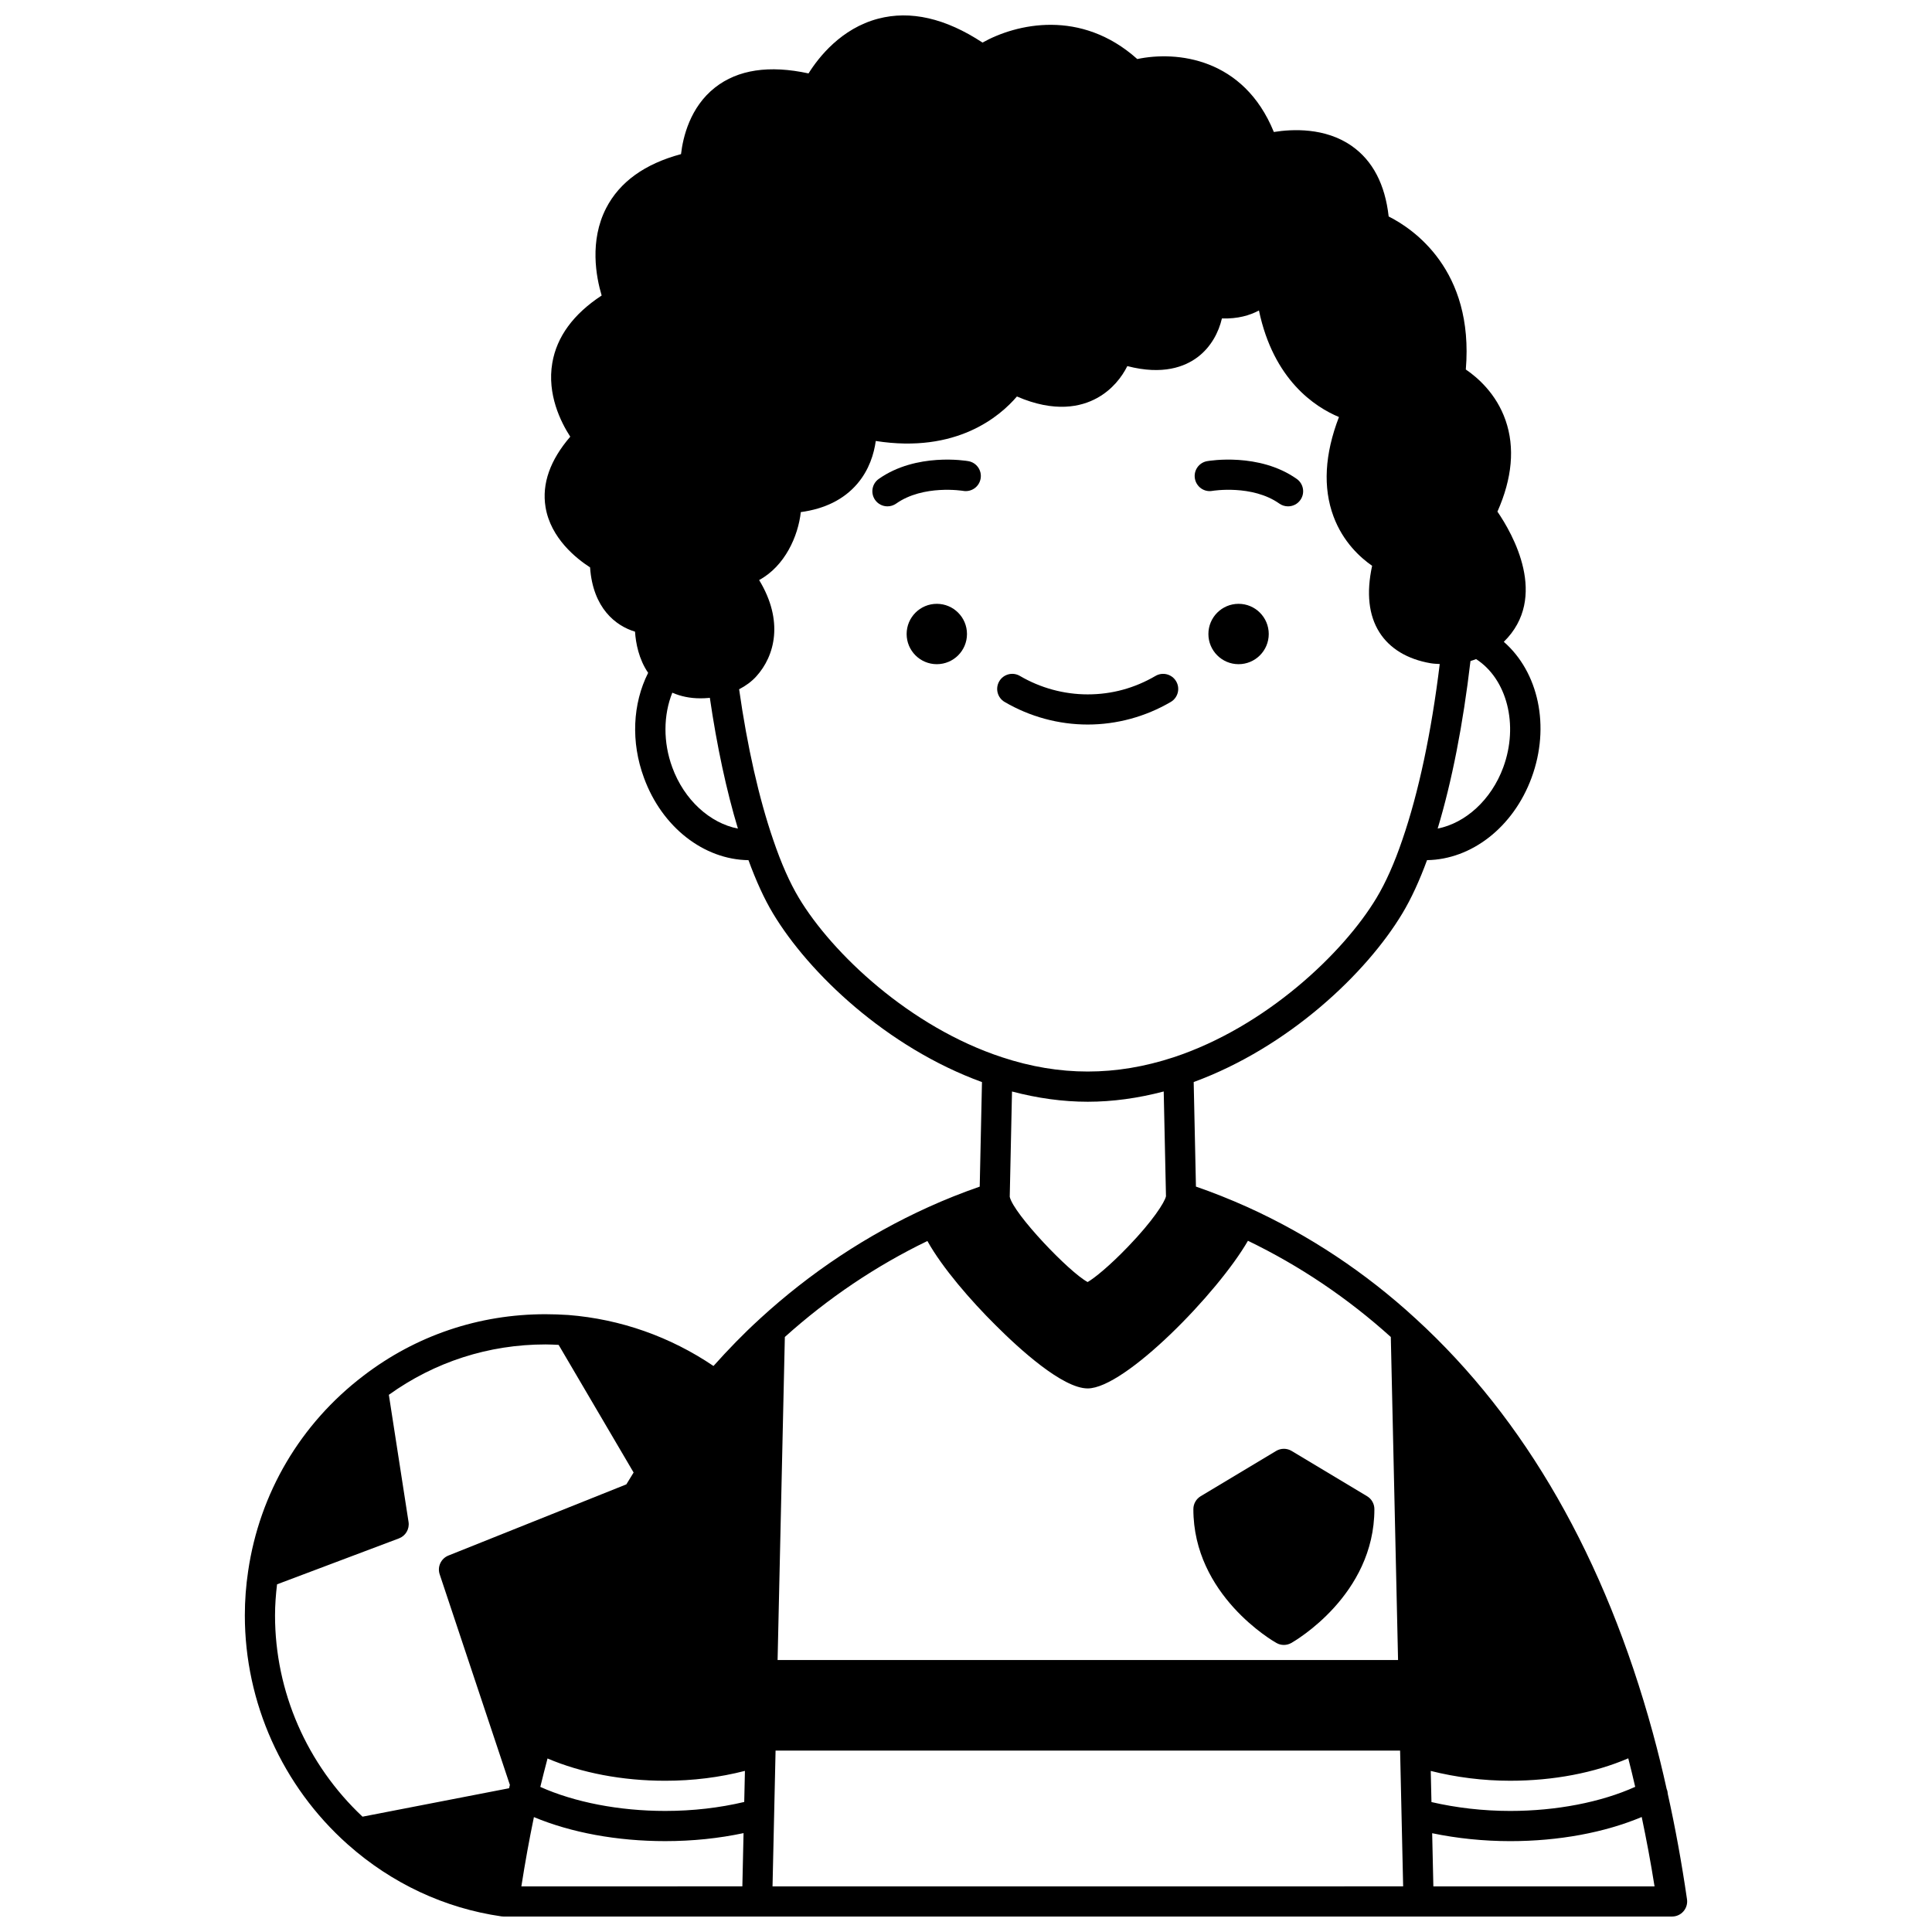 <?xml version="1.0" encoding="UTF-8"?>
<!-- Uploaded to: ICON Repo, www.iconrepo.com, Generator: ICON Repo Mixer Tools -->
<svg width="800px" height="800px" version="1.1" viewBox="144 144 512 512" xmlns="http://www.w3.org/2000/svg">
 <defs>
  <clipPath id="a">
   <path d="m208 148.09h384v503.81h-384z"/>
  </clipPath>
 </defs>
 <path d="m480.23 312.02c0 4.414-3.578 7.996-7.996 7.996s-7.996-3.582-7.996-7.996c0-4.418 3.578-8 7.996-8s7.996 3.582 7.996 8"/>
 <path d="m400.26 312.02c0 4.414-3.578 7.996-7.996 7.996s-7.996-3.582-7.996-7.996c0-4.418 3.578-8 7.996-8s7.996 3.582 7.996 8"/>
 <path d="m432.25 336.01c7.707 0 15.32-2.07 22.012-5.984 1.906-1.117 2.547-3.566 1.43-5.469s-3.559-2.547-5.469-1.43c-5.551 3.246-11.598 4.891-17.973 4.891-6.289 0-12.504-1.691-17.973-4.891-1.91-1.121-4.359-0.473-5.469 1.43-1.117 1.906-0.473 4.356 1.43 5.469 6.695 3.914 14.309 5.984 22.012 5.984z"/>
 <path d="m465.28 274.09c0.098-0.023 10.555-1.727 17.762 3.367 0.699 0.496 1.508 0.73 2.305 0.73 1.254 0 2.492-0.586 3.269-1.691 1.273-1.805 0.844-4.297-0.961-5.574-9.961-7.039-23.195-4.809-23.754-4.711-2.172 0.383-3.617 2.445-3.242 4.617 0.379 2.18 2.445 3.656 4.621 3.262z"/>
 <path d="m400.63 266.21c-0.555-0.098-13.789-2.324-23.754 4.711-1.805 1.277-2.231 3.769-0.961 5.574 0.781 1.102 2.016 1.691 3.269 1.691 0.797 0 1.602-0.238 2.305-0.73 7.207-5.09 17.66-3.383 17.762-3.367 2.188 0.371 4.238-1.074 4.621-3.246 0.387-2.18-1.066-4.25-3.242-4.633z"/>
 <g clip-path="url(#a)">
  <path d="m585.99 619.48c-0.027-0.492-0.121-0.965-0.312-1.391-1.055-4.797-2.246-9.664-3.664-14.871-12.652-46.238-33.762-83.133-62.73-109.66-0.008-0.008-0.016-0.016-0.023-0.02-0.004-0.004-0.008-0.008-0.012-0.012-13.352-12.285-28.383-22.262-44.699-29.656-4.621-2.07-9.188-3.887-13.613-5.41l-0.598-27.707c25.168-9.227 45.789-28.84 55.309-44.703 2.348-3.902 4.535-8.672 6.531-14.105 11.785-0.164 22.875-8.727 27.703-21.84 5.027-13.641 1.805-28.023-7.359-36.016 12.008-11.77 2.324-28.656-1.688-34.504 3.926-8.852 4.656-16.98 2.16-24.184-2.465-7.106-7.484-11.406-10.539-13.48 2.215-26.473-14.035-37.328-20.445-40.555-0.953-8.527-4.242-14.812-9.809-18.699-7.039-4.914-15.754-4.469-20.621-3.688-8.02-19.688-25.801-21.523-36.191-19.332-14.941-13.352-32.047-9.375-41.016-4.363-9.797-6.457-19.094-8.582-27.664-6.328-9.793 2.578-15.773 10.238-18.441 14.5-10.41-2.258-18.73-1.008-24.77 3.731-6.644 5.215-8.508 13.195-9.023 17.66-9.613 2.574-16.277 7.379-19.844 14.312-4.457 8.672-2.664 18.223-1.188 23.156-7.5 4.922-11.898 10.93-13.082 17.887-1.414 8.297 2.234 15.629 4.762 19.527-5.348 6.215-7.555 12.469-6.555 18.629 1.348 8.297 8.238 13.711 11.805 16.004 0.758 10.82 6.801 15.496 11.914 17.035 0.195 3.012 0.992 7.289 3.477 10.91-4.129 8.191-4.602 18.355-1.117 27.793 4.789 13.133 15.883 21.699 27.707 21.855 2.019 5.512 4.191 10.277 6.488 14.098 9.539 15.902 30.195 35.527 55.391 44.711l-0.598 27.703c-4.762 1.66-9.258 3.449-13.672 5.457-16.203 7.348-31.203 17.289-44.566 29.543-0.082 0.07-0.16 0.145-0.234 0.223-4.144 3.777-8.176 7.949-12.082 12.309-11.43-7.738-24.617-12.418-38.465-13.512-2-0.125-4.004-0.207-6.047-0.207-17.668 0-34.367 5.648-48.289 16.336-16.664 12.711-27.504 31.105-30.52 51.75-0.574 3.812-0.875 7.762-0.875 11.719 0 23.121 9.918 45.227 27.207 60.648 0.039 0.035 0.082 0.066 0.125 0.105 0.004 0.004 0.012 0.008 0.016 0.016 11.57 10.27 25.621 16.844 40.641 19.004 0.004 0 0.004 0.004 0.008 0.004 0.113 0.016 0.223 0.016 0.332 0.023 0.078 0.004 0.164 0.016 0.242 0.016h309.66c1.164 0 2.262-0.504 3.023-1.383 0.758-0.879 1.102-2.043 0.934-3.191-1.418-9.746-3.129-19.117-5.078-27.848zm-196.22-146.6c3.961 7.117 11.551 15.859 18.098 22.34 6.246 6.25 17.723 16.727 24.379 16.727 9.898 0 34.543-25.344 42.469-39.129 13.695 6.609 26.406 15.168 37.863 25.496l1.922 85.609h-164.43l1.922-85.609c11.469-10.312 24.156-18.848 37.773-25.434zm42.48-36.906c6.609 0 13.367-0.941 20.145-2.723l0.602 27.762c-0.32 1.586-3.551 6.621-10.031 13.34-4.969 5.184-9 8.414-10.73 9.402-4.887-2.606-19.633-18.062-20.645-22.586l0.602-27.91c6.734 1.777 13.461 2.715 20.059 2.715zm-143.15 174.04c8.941 3.816 19.801 5.906 31.184 5.906 7.379 0 14.445-0.902 21.129-2.617l-0.184 8.238c-6.562 1.547-13.57 2.375-20.945 2.375-12.211 0-24.051-2.312-33.098-6.367 0.609-2.574 1.273-5.039 1.914-7.535zm-3.606 15.535c9.859 4.113 21.992 6.367 34.793 6.367 7.238 0 14.184-0.727 20.762-2.121l-0.316 14.113-58.566 0.004c0.988-6.309 2.098-12.453 3.328-18.363zm64.039-17.566c0-0.008 0.004-0.016 0.004-0.023 0-0.008-0.004-0.016-0.004-0.02v-0.016h165.51v0.059c0 0.008-0.004 0.012-0.004 0.02 0 0.012 0.004 0.02 0.004 0.027l0.805 35.879-167.12 0.004zm173.63 5.332c6.699 1.688 13.859 2.602 21.051 2.602 11.465 0 22.359-2.102 31.293-5.941 0.656 2.559 1.273 5.082 1.836 7.555-9.02 4.066-20.871 6.387-33.129 6.387-7.203 0-14.328-0.84-20.863-2.352zm19.215-265.96c-3.184 8.656-10.039 14.781-17.383 16.227 3.777-12.5 6.742-27.684 8.695-44.402 0.516-0.148 0.996-0.332 1.488-0.516 8.145 5.242 11.359 17.402 7.199 28.691zm-220.22-0.004c-2.445-6.625-2.367-13.863 0.012-19.781 2.188 0.957 4.641 1.492 7.418 1.492 0.719 0 1.457-0.031 2.211-0.098 0.109-0.008 0.207-0.031 0.316-0.043 1.871 12.809 4.406 24.617 7.441 34.664-7.375-1.43-14.23-7.555-17.398-16.234zm33.547 34.59c-2.398-3.988-4.688-9.16-6.797-15.379 0-0.004-0.004-0.004-0.004-0.008v-0.008c-3.766-10.941-6.867-24.688-9.031-39.883 1.742-0.902 3.293-2.027 4.527-3.387 4.965-5.445 7.359-14.73 0.777-25.555 6.852-3.707 10.352-11.672 11.043-18.008 6.402-0.871 11.418-3.375 14.938-7.469 3.223-3.75 4.473-8.078 4.93-11.379 21.398 3.359 32.93-6.539 37.406-11.793 10.055 4.359 17.016 2.731 21.207 0.43 4.051-2.219 6.609-5.582 8.051-8.484 9.402 2.449 15.258 0.168 18.625-2.367 3.547-2.672 5.602-6.609 6.441-10.258 4.242 0.129 7.398-0.824 9.816-2.109 3.859 18.387 14.82 25.566 21.203 28.23-3.793 9.863-4.281 18.711-1.445 26.344 2.543 6.836 7.188 10.973 10.234 13.078-1.559 7.199-0.914 13.113 1.914 17.602 2.727 4.332 7.434 7.172 13.598 8.227 0.812 0.141 1.602 0.152 2.406 0.207-2.195 18.02-5.59 34.059-9.91 46.586-2.078 6.121-4.379 11.297-6.836 15.383-8.82 14.699-29.406 34.188-53.758 42.242-15.355 5.039-30.188 5.051-45.488 0-24.395-8.008-45.012-27.512-53.848-42.242zm-138.82 190.16c0-2.769 0.211-5.523 0.535-8.238l32.305-12.172c1.77-0.668 2.832-2.484 2.543-4.352l-5.219-33.699c12.137-8.711 26.426-13.352 41.535-13.352 1.184 0 2.316 0.066 3.461 0.121l19.867 33.824c-0.645 1.035-1.293 2.07-1.926 3.141l-47.156 18.863c-1.965 0.789-2.981 2.973-2.309 4.977l18.598 55.797c-0.055 0.242-0.113 0.48-0.168 0.727l-0.035 0.164-38.848 7.535c-14.723-13.832-23.184-33.125-23.184-53.336zm306.97 71.816-0.316-14.094c6.566 1.363 13.602 2.098 20.676 2.098 12.855 0 25.004-2.258 34.855-6.398 1.238 5.922 2.398 12.023 3.402 18.395z"/>
 </g>
 <path d="m482.27 579.41c0.609 0.344 1.289 0.516 1.965 0.516s1.355-0.172 1.965-0.516c0.898-0.508 22.027-12.684 22.027-35.473 0-1.402-0.734-2.707-1.938-3.426l-19.992-11.996c-1.266-0.758-2.848-0.758-4.113 0l-19.992 11.996c-1.203 0.723-1.938 2.023-1.938 3.426-0.012 22.789 21.117 34.965 22.016 35.473z"/>
</svg>
